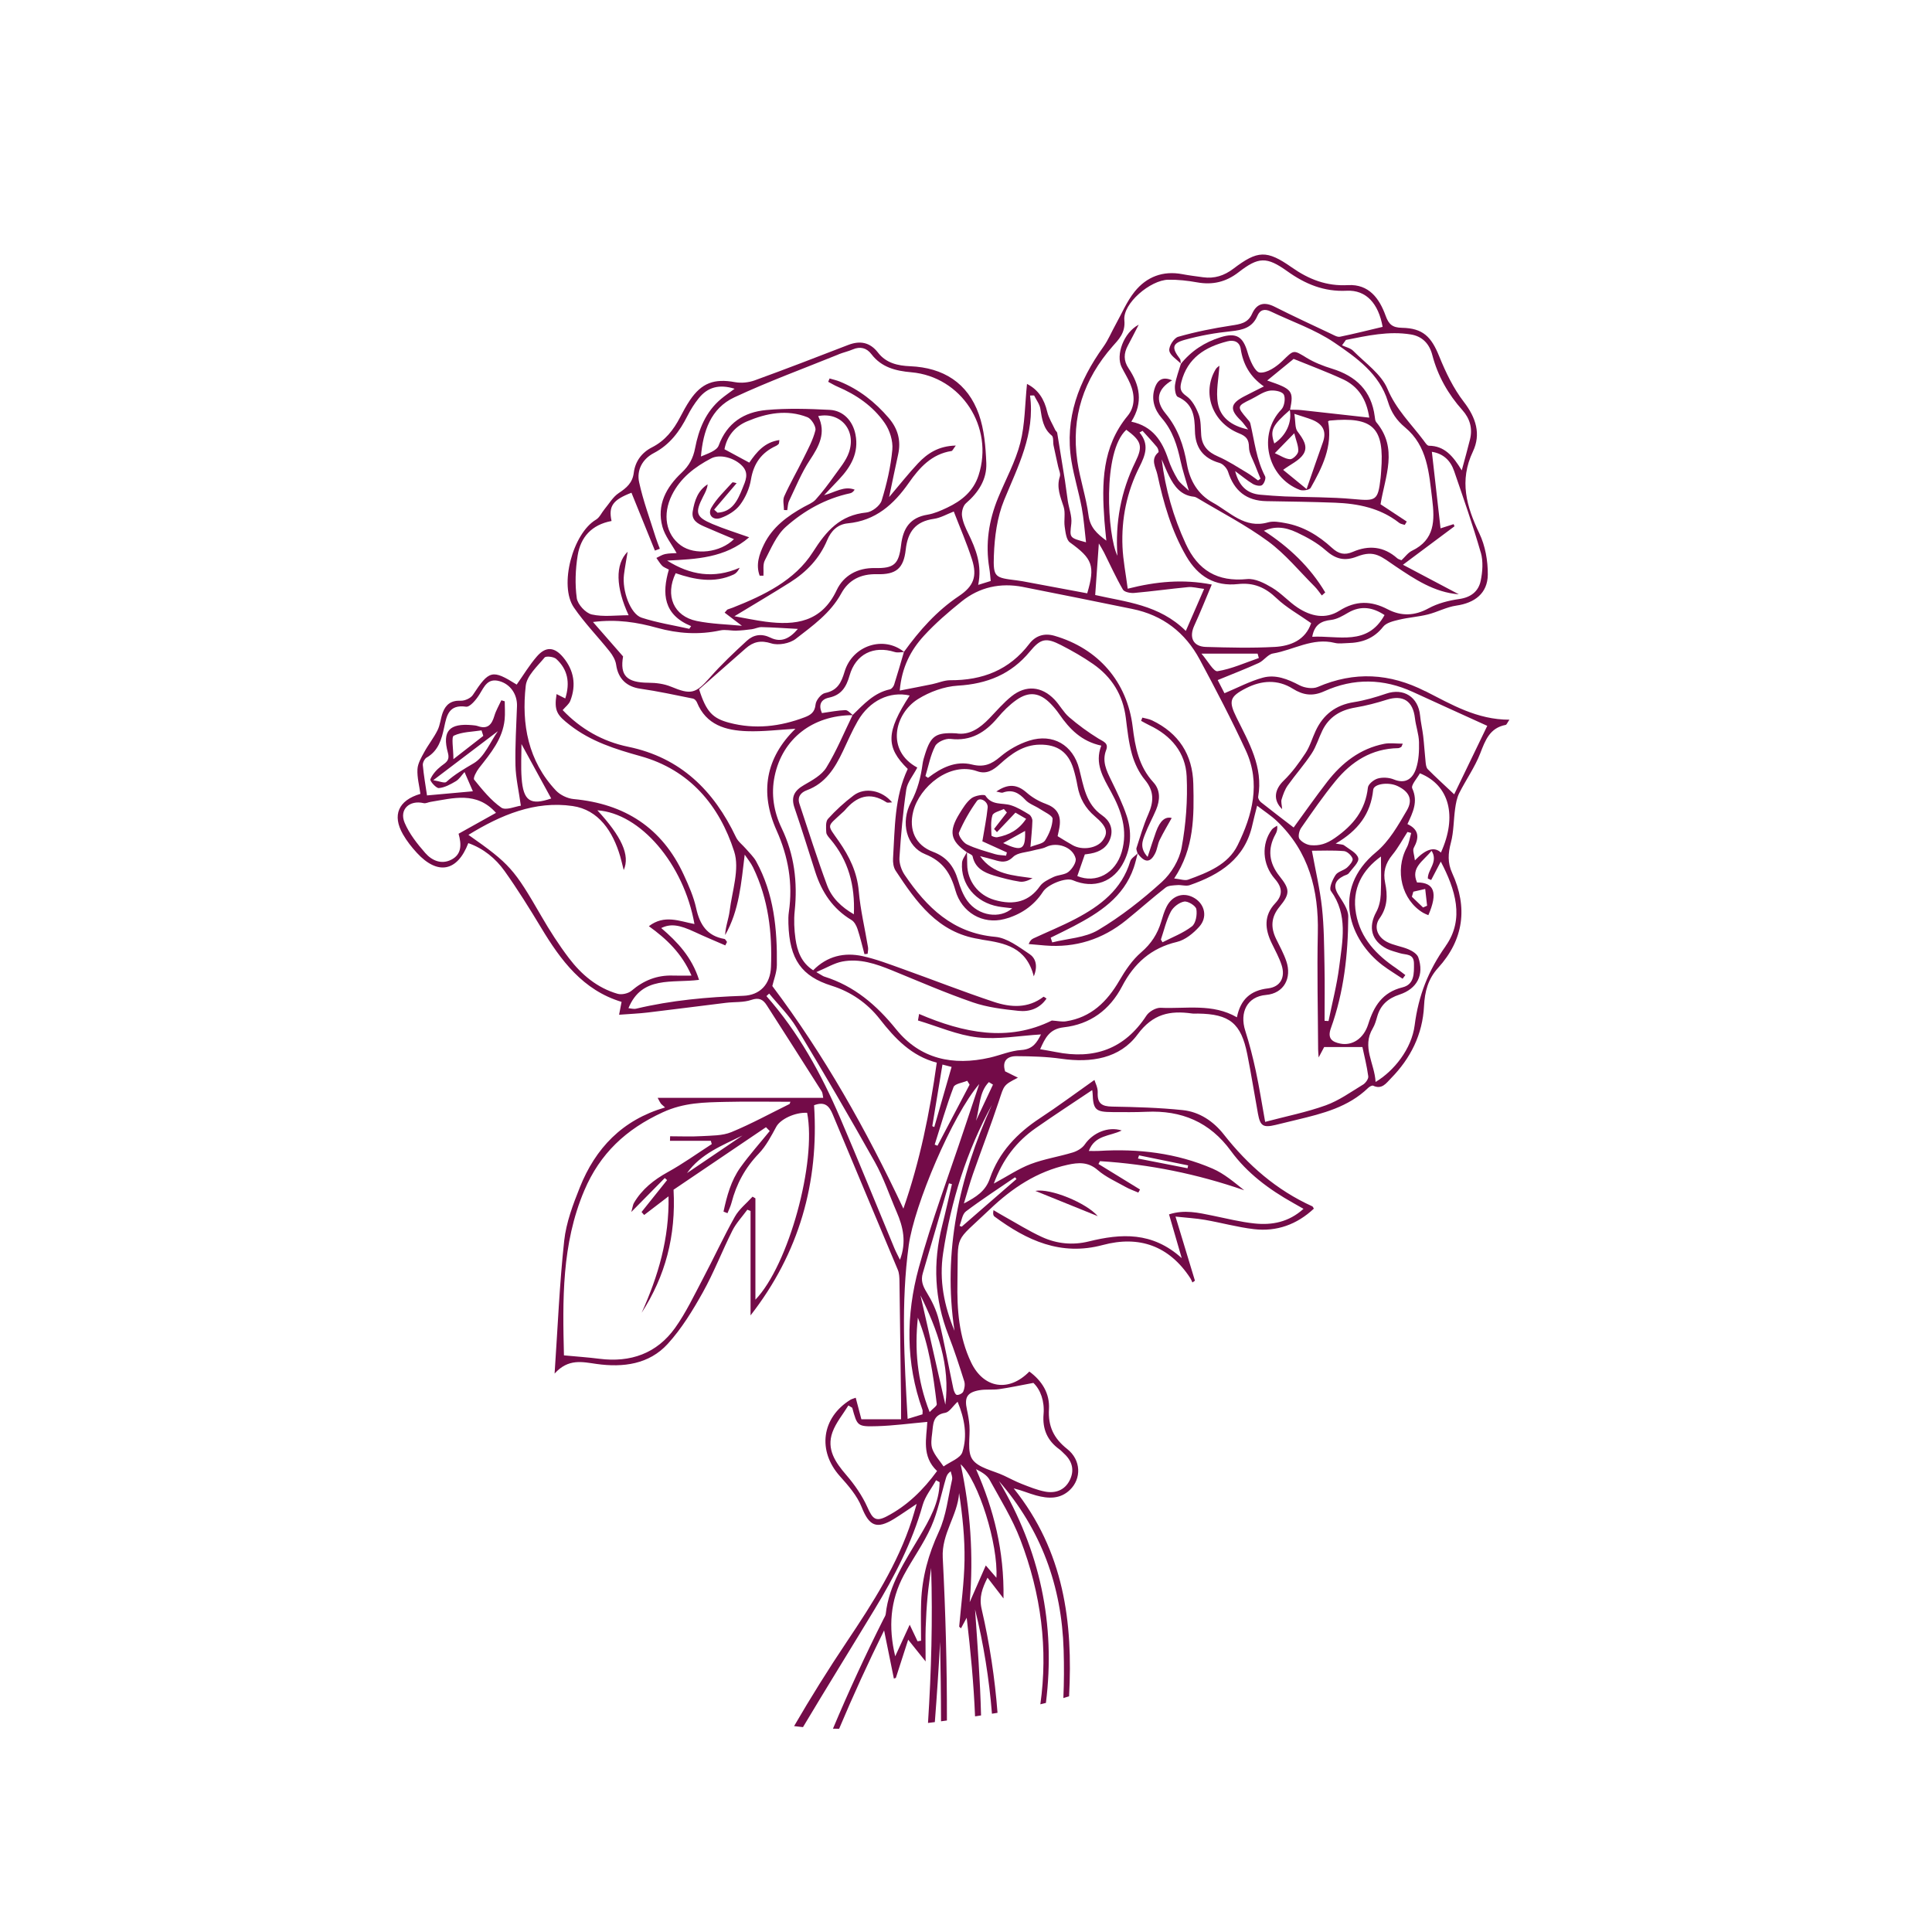 <svg xmlns="http://www.w3.org/2000/svg" id="Capa_1" data-name="Capa 1" viewBox="0 0 1080 1080"><defs><style>      .cls-1 {        fill: #730b48;        stroke-width: 0px;      }    </style></defs><g id="_54QgNh" data-name="54QgNh"><g><path class="cls-1" d="M796.73,386.4c-19.81-10.07-39.59-11.24-60.13-2.38-2.8,1.21-7.33.54-10.17-.95-6.57-3.45-13.36-6.2-20.5-4.25-7.25,1.98-14.04,5.62-21.44,8.7-.86-1.66-2.39-4.63-3.79-7.36,8.22-3.38,15.69-6.24,22.94-9.55,2.87-1.31,5.08-4.82,7.93-5.3,11.53-1.95,22.19-9.04,34.61-5.92,2.25.56,4.75.15,7.13.1,7.94-.16,14.67-2.47,19.89-9.14,1.76-2.24,5.66-3.16,8.78-3.91,5.32-1.28,10.87-1.63,16.17-2.95,5.39-1.34,10.48-4.17,15.91-4.95,10.35-1.48,17.53-6.9,17.63-17.31.07-7.71-1.41-16.13-4.71-23.03-7.2-15.08-11.38-29.44-3.61-45.8,4.6-9.7,1.75-18.9-5.08-27.75-5.82-7.54-10.14-16.52-13.74-25.42-4.44-11-9.07-15.77-20.89-15.99-5.31-.1-7.36-1.96-9.09-6.76-3.49-9.67-9.35-17.75-21.04-17.1-11.94.67-21.85-3.19-31.45-9.93-14.01-9.83-19.1-9.5-32.59.74-5.16,3.91-10.62,5.68-16.97,4.79-3.86-.54-7.74-.99-11.56-1.72-10.87-2.07-20.01,1.46-26.68,9.75-4.4,5.47-7.19,12.23-10.65,18.44-2.3,4.12-4.09,8.58-6.82,12.38-13.75,19.18-21.8,39.95-17.86,63.94,1.44,8.75,4.09,17.3,5.74,26.02,1.17,6.2,1.58,12.55,2.4,19.35-9.6-2.58-9.11-2.52-8.22-10.51.45-4.06-1.29-8.35-1.95-12.55-.59-3.77-1-7.56-1.59-11.32-1.41-8.94-2.86-17.88-4.35-26.81-.1-.57-.82-1.02-1.09-1.59-1.56-3.38-3.65-6.64-4.49-10.2-1.66-7.03-4.97-12.33-11.3-15.55-1.19,11.55-1.09,22.6-3.74,32.93-2.72,10.57-8.17,20.44-12.37,30.64-5.24,12.7-7.25,25.8-4.96,39.46.38,2.29.52,4.62.79,7.13-2.16.67-3.98,1.24-7.01,2.18,2.29-11.09-1.28-20.05-5.61-28.89-1.51-3.09-3.02-6.4-3.44-9.74-.29-2.26.6-5.6,2.22-7,6.97-6.01,11.73-13.33,11.37-22.44-.37-9.17-1.14-18.76-4.17-27.3-6.23-17.51-19.81-26.08-38.4-26.86-6.84-.29-13.42-1.71-17.95-7.59-4.49-5.82-10.02-6.88-16.73-4.29-17.37,6.72-34.74,13.43-52.24,19.79-3.37,1.22-7.48,1.63-10.99.99-11.51-2.13-18.63.37-25.18,10.07-2.05,3.04-3.81,6.31-5.51,9.57-3.68,7.07-8.37,13.07-15.69,16.79-5.78,2.93-9.41,7.87-10.21,14.24-.71,5.63-4.03,8.43-8.41,11.34-3.21,2.13-5.35,5.88-7.91,8.96-1.63,1.96-2.76,4.69-4.81,5.9-12.92,7.64-20.82,36.73-12.34,49.11,5.95,8.69,13.44,16.32,20.02,24.6,1.68,2.11,3.23,4.8,3.6,7.4,1.1,7.81,5.84,12.3,13.52,13.39,9.89,1.41,19.67,3.57,29.48,5.53.84.17,1.79,1.21,2.15,2.08,5.15,12.68,16.13,15.72,28.02,16.13,9.02.31,18.1-.85,27.05-1.35-16.68,16.29-20.03,35.62-10.54,56.83,6.58,14.71,9.18,29.69,6.86,45.59-.31,2.13-.31,4.33-.25,6.49.57,20.19,7.51,29.51,24.15,34.73,10.74,3.37,19.94,9.69,26.91,18.61,8.53,10.93,17.79,20.74,31.88,24.38-3.92,28-9.42,55.07-18.66,81.62-20.77-44.2-44.27-85.84-73.27-124.44.77-3.39,2.49-7.57,2.54-11.76.24-20.08-1.64-39.85-11.56-57.9-1.42-2.58-3.72-4.69-5.66-6.98-1.87-2.2-4.43-4.04-5.62-6.54-12.41-26.1-30.97-44.53-60.32-50.58-14.29-2.94-26.6-10.02-36.58-20.49,1.59-1.87,3.53-3.29,4.26-5.17,3.43-8.82,2.06-17.09-3.99-24.35-4.9-5.88-9.73-6.19-14.71-.44-4.19,4.84-7.53,10.43-11.26,15.7-13.7-8.58-15.4-8.07-24.49,5.78-1.21,1.85-4.55,3.35-6.81,3.24-5.25-.25-8.3,2.05-9.99,6.51-1.22,3.22-1.43,6.88-2.93,9.93-2.11,4.3-5.19,8.11-7.49,12.34-1.64,3.01-3.59,6.3-3.76,9.55-.24,4.58,1.04,9.24,1.65,13.74-12.39,3.62-15.87,11.92-9.77,22.59,2.13,3.73,4.86,7.2,7.78,10.37,11.61,12.61,22.63,10.57,28.77-5.43,8.49,3,15.23,8.54,20.28,15.62,7.27,10.21,13.93,20.89,20.4,31.64,11.02,18.3,23.4,34.99,44.99,41.49-.43,2.22-.77,4.02-1.39,7.19,5.92-.45,11.01-.65,16.05-1.25,14.59-1.73,29.16-3.65,43.74-5.42,4.72-.57,9.76-.11,14.13-1.62,4.34-1.5,6.59-.2,8.63,2.99,10.27,16.01,20.51,32.04,30.69,48.11.6.94.56,2.29.87,3.65h-92.54c.99,1.81,1.29,2.54,1.76,3.15.44.57,1.06,1.01,2.37,2.21-23.99,7.02-38.91,22.86-47.63,44.66-3.84,9.6-7.64,19.67-8.75,29.82-2.61,23.94-3.59,48.05-5.37,74.29,7.71-8.59,15.57-6.48,23.54-5.37,14.79,2.06,29.27.21,39.71-11.24,7.75-8.5,13.95-18.66,19.6-28.77,6.21-11.12,10.79-23.15,16.53-34.55,2.13-4.22,5.53-7.8,8.36-11.68l1.8.71v58.37c27.22-34.92,38.31-74.38,35.51-117.48,6.11-2.28,8.49.48,10.42,5.13,12.05,29,24.31,57.92,36.4,86.9.79,1.89.87,4.17.91,6.27.34,22.31.62,44.63.89,66.94.04,3.37,0,6.75,0,10.31h-22.18c-1.15-4.37-2.11-8.05-3.16-12.04-1.44.55-2.28.72-2.97,1.15-16.16,10-18.51,28.58-5.88,42.7,4.68,5.23,9.61,10.87,12.15,17.24,4.2,10.55,8.26,12.72,18.2,6.6,3.88-2.39,7.6-5.03,12.58-8.34-1.17,3.94-1.85,6.42-2.63,8.86-8.01,24.86-21.95,46.58-36.32,68.02-10.4,15.52-20.26,31.3-29.58,47.34,1.65.22,3.31.41,4.97.57,13.17-22.07,26.75-43.91,40.05-65.89,11.15-18.43,20.97-37.36,26.85-58.24,1.39-4.94,4.95-9.27,7.51-13.88.66.36,1.31.73,1.97,1.09-.12,11.47-5.72,21.04-11.29,30.53-8,13.63-17.04,26.75-18.82,43.1-.11,1.01-.8,1.97-1.27,2.92-10.14,20.16-19.55,40.57-28.24,61.24,1.15.02,2.3.04,3.45.04,7.79-18.49,16.16-36.81,25.14-54.97,1.96,9.64,3.71,18.27,5.46,26.91.37-.12.74-.25,1.11-.37,2.22-6.89,4.44-13.78,6.89-21.36,3.41,4.25,5.97,7.45,9.74,12.16,0-7.8-.14-13.41.04-19.01.19-5.85.54-11.69,1.08-17.52.48-5.26,1.3-10.49,1.97-15.73.9,28.99.1,57.83-1.75,86.64,1.27-.16,2.54-.31,3.82-.47,1.16-14.94,2.15-29.89,2.94-44.87.27,14.81.5,29.62.52,44.42,1.1-.15,2.19-.3,3.29-.45.06-30.34-.75-60.68-2.33-91.01-.7-13.52,8.26-23.45,9.15-36.11,1.9,12.64,3.22,25.15,3.02,37.65-.19,12.35-1.92,24.68-2.98,37.02.33.31.67.63,1,.94,1.07-1.98,2.14-3.95,3.2-5.93,2.18,18.51,3.92,36.88,4.67,55.13,1.12-.17,2.23-.35,3.35-.52-.47-19.71-2-39.47-3.34-59.23,4.8,19.34,7.86,38.77,9.44,58.27.72-.11,1.43-.23,2.15-.34.32-.05.64-.11.96-.16-1.48-19.38-4.41-38.7-8.86-57.94-1.54-6.67.26-11.54,3.27-17.6,2.88,3.75,5.34,6.94,8.93,11.6.45-26.66-5.45-49.73-15.35-72.26,3.15,1.61,6.14,3.34,7.56,5.92,6.05,10.98,12.75,21.79,17.2,33.42,11.74,30.66,15.52,61.4,11.19,92.1,1.04-.25,2.07-.51,3.11-.77,5.53-43.95-3.33-85.3-26.26-124.03,23.55,27.15,35.11,58.57,36.17,94.53.27,8.99.24,17.92-.15,26.78,1.07-.33,2.13-.66,3.19-1,2.2-41.19-2.75-81.03-30.97-116.22,4.56,1.1,8.46,2.84,12.53,3.95,6.7,1.83,13.42,2.21,18.92-3.11,6.53-6.3,6.27-16.7-1.53-22.85-7.54-5.95-10.76-12.71-10.19-22.33.51-8.72-3.88-15.76-10.97-20.97-11.45,11.7-25.58,9.47-32.55-5.1-6.82-14.28-7.95-29.61-7.64-45.09.56-27.88-2.42-20.89,18.13-40.51,12.38-11.82,26.35-21.13,43.46-24.87,6.06-1.32,11.44-1.72,16.8,2.94,4.51,3.91,10.24,6.44,15.53,9.41,2.27,1.28,4.78,2.14,7.19,3.19l.95-1.72c-7.74-4.76-15.49-9.52-23.23-14.27.28-.53.56-1.05.84-1.58,27.55,1.7,54.37,7.16,80.63,16.27-5.67-4.52-11.23-9.31-17.65-12.09-20.26-8.76-41.68-11.25-63.61-9.9-1.74.11-3.49.01-5.6.01,3.34-8.99,11.79-8.13,18.38-11.44-7.67-2.45-16.23,1.39-20.63,7.8-1.43,2.08-4.21,3.72-6.71,4.48-7.79,2.38-15.98,3.62-23.56,6.5-6.72,2.55-12.83,6.71-20.6,10.9,5.06-13.78,12.81-23.58,23.48-31.04,10.37-7.25,20.98-14.15,31.51-21.22.02.11.2.89.23,1.67.36,9.39,1.57,10.59,11.23,10.63,6.29.02,12.58.12,18.86-.17,19.59-.9,35.39,5.65,47.25,21.91,9.06,12.41,21.3,21.49,34.68,28.99,1.81,1.02,3.61,2.05,5.89,3.35-8.32,7.51-17.62,9.18-27.31,8.19-7.93-.82-15.75-2.82-23.6-4.41-7.81-1.58-15.59-3.48-24.27-.68,2.23,7.68,4.37,15.05,7.1,24.46-16.46-14.92-33.97-13.77-52.01-9.32-8.93,2.2-17.83,1.31-26.08-2.47-7.45-3.41-14.44-7.82-21.62-11.81-1.86-1.03-3.68-2.15-5.51-3.23-.43,2.1-.09,3.11.62,3.63,18.03,13.32,37.02,22.15,60.45,15.87,20.4-5.47,37.18.46,48.98,18.57.48.73.77,1.58,1.15,2.37.47-.33.94-.66,1.41-.99-3.47-11.44-6.94-22.88-10.87-35.84,6.3.68,11.41.95,16.41,1.82,9.17,1.59,18.21,4.12,27.42,5.2,12.8,1.51,24.05-2.61,33.52-11.46-.41-.63-.56-1.16-.88-1.3-20.01-9.06-35.97-23-49.46-40.17-5.78-7.35-13.61-12.64-22.96-13.61-13.09-1.37-26.3-1.73-39.47-1.97-5.79-.1-8.35-1.78-8.06-7.88.13-2.72-1.42-5.53-1.84-7.01-10.67,7.52-20.28,14.7-30.3,21.27-12.9,8.46-23.1,19.14-28.16,33.83-2.43,7.05-7.5,10.26-14.51,13.95,1.93-6.32,3.33-11.52,5.1-16.58,4.8-13.69,10.02-27.23,14.58-41,2.8-8.47,2.4-8.6,10.52-12.74-2.92-1.44-5.11-2.52-7.15-3.53-1.85-5.88,1.26-8.53,6.36-8.5,8.38.05,16.84.28,25.12,1.46,16.56,2.37,32.62-.13,42.52-13.54,8.61-11.67,18.15-13.5,30.5-11.77,1.06.15,2.17.03,3.25.04,17.76.26,24.14,5.38,27.62,22.76,2.21,11.05,3.95,22.19,5.98,33.28,1.26,6.85,2.9,7.85,9.81,6.22,4-.94,7.99-1.95,11.99-2.91,14.38-3.46,28.69-7.04,39.81-17.81.7-.68,2.16-1.51,2.77-1.22,4.9,2.31,7.33-1.44,9.92-4.08,11.02-11.22,17.73-24.57,18.52-40.44.4-8.04,2.2-15.09,7.87-21.34,14.33-15.78,16.69-33.73,7.86-53.02-2.62-5.72-2.31-10.99-.72-16.95,1.63-6.12,1.49-12.7,2.38-19.04.42-2.95.97-6.04,2.28-8.66,3.76-7.49,8.74-14.47,11.74-22.22,2.87-7.42,5.35-14.24,14.24-15.94.53-.1.88-1.17,2.09-2.9-18.17,0-32.43-8.55-46.99-15.95ZM422.28,726.56v-56.69c-.53-.31-1.07-.62-1.6-.93-3.35,3.71-7.51,6.96-9.9,11.22-6.33,11.3-11.75,23.1-17.81,34.56-4.94,9.35-9.49,19.05-15.61,27.61-10.22,14.28-24.87,19.43-42.24,17.24-6.48-.82-13.01-1.26-19.87-1.91-.73-30.55-1.4-62.12,11.39-92.19,8.76-20.59,23.21-34.19,43.81-43.67,11.94-5.5,23.25-5.56,35.19-5.84,12.06-.29,24.13-.06,36.2-.06-.14.41-.29.81-.43,1.22-10.83,5.33-21.45,11.16-32.58,15.75-4.99,2.06-10.98,1.91-16.55,2.24-5.87.35-11.78.08-17.68.08-.03.85-.06,1.69-.08,2.54h22.85c.17.61.33,1.23.5,1.84-8.17,5.27-16.09,10.98-24.58,15.66-7.8,4.31-14.41,9.54-18.93,17.24-.56.96-.65,2.18-1.45,5.03,7.06-7.16,12.88-13.06,18.7-18.97.43.38.87.77,1.3,1.15-4.76,5.95-9.52,11.9-14.28,17.85l1.46,1.66c4.19-3.21,8.38-6.42,13.62-10.42.49,23.7-5.84,44.7-15.02,65.08,13.22-20.49,19.23-42.88,17.83-68.78,16.63-11.25,34.15-23.1,51.67-34.95.7.71,1.4,1.42,2.1,2.13-5.49,6.77-11.33,13.29-16.39,20.36-5.28,7.38-7.58,16.03-9.45,24.69.74.3,1.48.59,2.22.89.77-1.95,1.74-3.84,2.26-5.85,2.71-10.5,7.64-19.57,15.26-27.49,4.08-4.24,6.92-9.79,9.79-15.04,2.21-4.05,10.21-8.07,17.21-7.75,5.39,27.51-10.3,85.15-28.93,104.5ZM415.07,634.75c-10.34,7.01-20.69,14.01-31.03,21.02,7.74-10.87,19.81-15.48,31.03-21.02ZM636.75,645.86c9.14,1.87,18.28,3.74,27.41,5.61l-.31,1.59c-9.24-1.81-18.47-3.62-27.71-5.43.2-.59.4-1.18.6-1.78ZM680.59,375.21c-2.18.35-5.41-5.75-8.97-9.82h31.39c.23.82.46,1.63.69,2.45-7.67,2.64-15.22,6.09-23.11,7.37ZM712.43,361.64c-12.73.7-25.54.36-38.3,0-7.2-.2-9.56-5.33-6.51-11.94,3.34-7.23,6.26-14.65,9.76-22.94-16.1-3.12-30.93-1.73-46.98,2.33-1.06-8.22-2.59-15.81-2.92-23.44-.67-15.61,2.41-30.66,9.46-44.62,3.3-6.54,5.67-12.6.05-19.26.56-.32,1.12-.63,1.69-.95,2.7,3.01,5.47,5.97,8.06,9.08.62.74,1.16,2.63.82,2.92-4.7,3.98-1.44,8.42-.58,12.42,3.42,15.89,7.85,31.42,16.14,45.68,6.58,11.33,15.96,16.99,28.91,15.58,8.73-.95,15.21,1.83,21.5,7.85,5.51,5.27,12.43,9.06,19.41,13.99-3.18,9.4-11.38,12.81-20.51,13.31ZM624.64,310.66c-5.64-11.43-8.46-58.24,4.98-70.41,8.53,6.29,9.36,9.17,5.05,17.96-8.06,16.45-11.31,33.82-10.03,52.45ZM627.7,329.57c.82,1.42,4.23,2.07,6.33,1.89,10.07-.89,20.09-2.3,30.16-3.26,2.46-.24,5.02.52,8.92.99-3.49,8.01-6.6,15.16-10.23,23.51-14.92-14.78-33.73-16.19-50.66-20.09.7-9.85,1.34-18.93,2.04-28.82,1.04,1.8,2.06,3.39,2.91,5.07,3.47,6.92,6.65,14.02,10.53,20.7ZM733.55,355.96c1.25-6.83,5.01-8.8,10.56-9.42,3.27-.37,6.51-2.29,9.47-4.02,7.31-4.26,13.98-2.93,20.39,1.3-9.61,17.46-25.7,11.35-40.41,12.14ZM827.78,308.85c1.41,4.92,1,10.78-.08,15.89-1.24,5.84-5.44,9.2-11.99,10.12-5.88.83-12,2.39-17.16,5.21-7.84,4.28-15.3,4.46-22.82.53-9.3-4.86-17.93-4.94-27,.8-7.85,4.97-16.01,3.07-23.28-1.7-5.04-3.31-9.15-8.09-14.31-11.16-4.21-2.52-9.53-5.28-14.05-4.83-16.56,1.65-27.4-4.86-34.26-19.73-6.94-15.04-11.42-30.7-13.43-47.21,1.37,3.13,2.62,6.33,4.15,9.38,2.92,5.79,6.6,10.77,13.79,11.51.62.06,1.27.33,1.81.65,13.33,8.01,27.3,15.17,39.77,24.34,9.62,7.08,17.41,16.66,25.95,25.19,1.51,1.51,2.7,3.34,4.04,5.03.64-.56,1.27-1.12,1.91-1.69-8.48-14.23-20.22-25.37-34.3-34.48,5.67-2.42,11.18-2.49,18.55,1,5.62,2.66,11.31,5.77,15.92,9.86,5.52,4.9,10.51,6.33,17.6,3.55,9.94-3.9,13.59.14,21.62,5.52,10.47,7.02,21.58,14.56,35.3,15.59-9.76-5.16-19.53-10.33-31.25-16.52,10.57-7.89,19.7-14.7,28.82-21.51-.17-.4-.34-.8-.51-1.19-2.39.77-4.77,1.53-7.3,2.34-1.61-14.19-3.2-28.23-4.85-42.78,6.51,1.02,10.46,4.96,12.45,10.78,5.17,15.1,10.48,30.19,14.88,45.52ZM788.67,186.96c6.48,1.05,10.37,5.29,11.96,11.38,3.07,11.77,8.84,21.95,16.9,30.98,4.13,4.63,5.72,10.11,4.23,16.24-1.3,5.32-2.81,10.6-4.63,17.39-4.9-8.08-9.67-13.7-18.36-13.78-1.04-.01-2.17-1.9-3.06-3.08-7-9.3-15.31-17.27-20.09-28.68-3.49-8.33-12.41-14.44-19.17-21.29-1.54-1.56-4.14-2.08-6.25-3.08.73-1.01,1.46-2.01,2.18-3.02,11.96-2.36,23.89-5.08,36.29-3.06ZM602.21,257.55c-3.51-24.35,3.51-45.48,19.83-64.05,3.08-3.51,7.19-7.31,6.48-14.51-.93-9.4,14.6-22.45,24.54-22.62,5.37-.09,10.83.51,16.13,1.47,8.66,1.56,16.13-.18,23.14-5.62,11.19-8.68,15.72-8.86,27.28-.59,10.03,7.17,20.5,11.53,33.19,10.9,10.87-.54,17.76,7.09,20.1,20.19-7.95,1.88-15.86,3.89-23.85,5.52-1.44.29-3.28-.83-4.81-1.55-10.57-5-21.2-9.9-31.64-15.18-5.83-2.95-10.04-2-12.71,3.96-2.33,5.2-6.67,5.76-11.65,6.52-9.98,1.52-19.94,3.51-29.63,6.28-2.35.67-5.31,5.34-4.96,7.73.38,2.65,4.04,4.82,6.36,7.19-.07-.93.04-1.99-.44-2.61-4.64-6.06-4.43-8.61,2.61-10.58,8.47-2.37,17.26-3.93,26.02-4.83,6.53-.67,11.89-2.03,14.68-8.58,1.51-3.53,4.13-4.07,7.45-2.48,11.92,5.7,24.75,10.06,35.56,17.4,12.33,8.37,25.27,17.52,29.94,32.91,1.87,6.18,4.88,10.56,9.59,14.48,12.6,10.48,13.36,25.42,15.18,40.12,1.47,11.9,1.56,22.66-11.28,28.85-2.23,1.07-3.84,3.42-5.89,5.31-.87-.39-1.76-.56-2.35-1.08-7.5-6.67-15.95-7.47-24.83-3.61-4.65,2.02-8.01,1.13-11.66-2.22-7.44-6.82-15.93-12.03-26.06-13.85-3.16-.57-6.7-1.26-9.65-.42-13.11,3.75-21.37-5.8-30.99-11.08-8.12-4.46-12.75-12.12-14.38-21.42-1.81-10.33-4.96-19.89-11.94-28.33-6.22-7.52-4.37-13.87,3.65-18.57-4.72-2.04-7.89-.8-9.63,4.13-2.26,6.38-.23,12.34,3.82,16.98,6.14,7.05,8.65,15.3,10.54,24.06,1.08,5.01,2.75,9.9,4.64,16.57-2.78-2.76-5.02-4.29-6.29-6.4-2.1-3.51-3.93-7.27-5.22-11.15-3.4-10.19-8.63-18.51-20.67-21.07,6.83-10.83,4.68-20.56-1.52-29.8-2.92-4.35-2.74-8.43-.38-12.8,1.87-3.45,3.62-6.96,6.04-11.62-8.5,4.46-12.93,17-9.54,23.76,1.55,3.1,3.42,6.05,4.77,9.23,2.62,6.17,2.86,12.78-1.41,17.95-14.41,17.45-14.53,37.81-12.99,58.64.26,3.44.65,6.88,1.06,11.14-5.3-3.94-9.07-7.39-9.95-14.15-1.34-10.27-4.82-20.26-6.3-30.52ZM555.59,310.46c.37-10.4,1.82-21.37,5.72-30.9,7.71-18.84,17.36-36.88,14.49-58.47.76,0,1.52-.01,2.28-.02,1.21,2.47,3.06,4.83,3.48,7.42.92,5.59,1.5,11,6.38,14.99,1.1.9.62,3.67,1,5.54.81,3.94,1.73,7.86,2.57,11.8.4,1.86,1.47,3.97.95,5.55-2,6.11.32,11.34,2.12,16.95,1.1,3.42.05,7.47.59,11.15.45,3.06.87,7.28,2.92,8.75,12.6,9.09,14.22,12.99,9.67,28.45-12.02-2.25-24.08-4.51-36.15-6.75-1.06-.2-2.14-.35-3.21-.48-12.25-1.53-13.26-1.57-12.82-13.98ZM571.85,328.11c20.4,3.99,40.76,8.16,61.13,12.3,17,3.45,29.56,13.16,37.66,28.24,9.01,16.79,17.86,33.7,25.83,50.99,8.38,18.18,3.6,36.16-4.64,52.87-5.33,10.81-16.74,15.26-27.62,19.21-1.89.69-4.39-.31-7.84-.65,11.26-16.88,11.13-34.89,10.7-52.87-.39-16.43-8.19-28.37-23.07-35.51-1.67-.8-3.61-1.04-5.42-1.54-.23.6-.47,1.2-.7,1.8,1.55.83,3.08,1.74,4.67,2.49,12.12,5.73,20.18,15.29,20.8,28.49.62,13.26-.4,26.85-2.82,39.91-1.28,6.92-5.78,14.42-11.06,19.19-11,9.96-22.87,19.31-35.6,26.87-7.33,4.36-17.03,4.73-25.66,6.9-.29-.88-.58-1.76-.87-2.64,4.28-2.13,8.61-4.17,12.84-6.4,14.4-7.58,27.86-16.17,33.57-32.66.91-2.61,1.49-5.34,2.22-8.01,3.98,5.34,7.1,5.34,9.84-.21,1.13-2.3,1.33-5.06,2.46-7.36,2.08-4.25,4.53-8.32,6.72-12.26-3.47-.91-6.46,1.29-8.79,7.76-1.53,4.26-2.88,8.58-4.67,13.99-4.7-5.13-2.8-9.1-1.43-12.73,1.76-4.65,4.23-9.02,6.15-13.6,2.24-5.33,2.54-10.96-1.49-15.35-8.16-8.88-10.22-19.75-11.59-31.05-3.05-25.11-19.24-43.81-43.78-50.89-5.74-1.66-10.62.07-13.96,4.46-11.2,14.73-26.24,20.49-44.23,20.4-3.36-.02-6.71,1.5-10.09,2.2-5.7,1.17-11.41,2.26-18.15,3.58,1.15-13.15,6.2-22.64,13.53-30.64,6.39-6.98,13.67-13.25,21.07-19.19,10.01-8.04,21.72-10.56,34.31-8.1ZM476.66,399.65h0c-1.37-1-2.76-2.73-4.09-2.69-4.26.14-8.5,1.01-13.1,1.65-1.99-4.41-.73-7.64,3.97-8.63,6.96-1.47,9.68-6.05,11.48-12.37,3.42-11.98,13.39-16.86,25.22-13.14,1.56.49,3.42.07,5.15.03-1.8,6.09-3.54,12.2-5.47,18.25-.33,1.03-1.38,2.38-2.31,2.58-8.95,1.92-14.7,8.38-20.84,14.32ZM468.73,198.08c2.6-1.05,5.4-1.64,7.97-2.75,4.24-1.83,7.78-.81,10.41,2.63,5.67,7.44,13.64,9.38,22.31,10.14,28,2.48,46.33,30.64,37.61,57.6-2.89,8.95-9.51,14.28-17.58,18.09-3.5,1.65-7.2,3.3-10.97,3.92-9.84,1.61-13.67,7.68-14.77,16.97-1.27,10.8-3.96,13.09-14.63,12.87-9.79-.2-17.55,4.25-21.36,12.33-8.44,17.91-23,19.85-39.78,17.64-5.68-.75-11.29-1.95-17.39-3.03,11.08-6.73,21.23-12.7,31.18-18.99,9.17-5.79,16.42-13.38,20.68-23.57,2.15-5.13,5.8-8.83,11.5-9.38,15.51-1.48,25.69-10.53,34.18-22.7,5.87-8.4,12.72-16.04,23.81-17.73.55-.08.95-1.16,2.4-3.05-9.62.23-15.86,4.34-21.14,9.96-5.27,5.61-10.05,11.69-16.14,18.85,1.91-9.05,3.39-16.41,5.03-23.75,1.73-7.77-.09-14.46-5.28-20.52-7.61-8.87-16.51-15.91-27.37-20.33-1.82-.74-3.77-1.15-5.66-1.71-.26.62-.52,1.24-.77,1.86,1.71.9,3.37,1.93,5.14,2.69,10.58,4.51,19.93,10.93,26.45,20.35,2.82,4.06,4.7,10,4.26,14.84-.88,9.63-3.13,19.25-5.98,28.51-.9,2.91-5.38,6.35-8.52,6.67-14.72,1.49-22.27,10.1-29.96,22.19-10.04,15.78-27.33,24.11-44.67,30.97-.99.39-2.02.69-3.02,1.06-.18.07-.29.3-1.6,1.76,3.35,2.54,6.62,5.02,9.68,7.35-8.27-.83-16.98-.97-25.36-2.71-12.8-2.66-17.75-14.14-11.69-26.68,10.6,3.63,21.56,5.78,32.47.7,1.33-.62,2.37-1.85,3.32-3.76-14.46,6.32-27.74,4.07-40.56-4,16.21-.82,32.4-1.4,45.86-13.03-7.06-2.52-13.95-4.63-20.55-7.43-9.21-3.91-9.84-6.23-5.23-15.25,1.11-2.17,2.32-4.28,2.57-6.92-5.49,3.48-7.32,9.08-8.34,15.08-.85,4.98,2.73,6.87,6.4,8.49,5.53,2.43,11.12,4.73,16.65,7.07-7.64,7.55-21.79,9.23-29.72,3.48-8.37-6.07-10.36-17.27-4.98-28.12,4.74-9.56,12.79-15.71,21.91-20.48,5.02-2.63,13.03-.31,17.35,4.13,4.06,4.18,1.88,8.45.18,12.66-2.68,6.66-5.64,13.09-13.92,13.55-.63-.57-1.26-1.14-1.9-1.72,4.12-4.84,8.23-9.69,12.57-14.79-.75-.13-2.13-.71-2.44-.36-4.07,4.58-8.72,8.87-11.71,14.1-2.23,3.91.9,7.24,5.18,5.75,4.04-1.4,8.33-4.01,10.85-7.34,3.03-4.01,5.3-9.18,6.12-14.14,1.48-9,5.88-15.12,14.01-18.84.57-.26,1.12-.67,1.53-1.14.23-.26.15-.79.35-2.13-8.27,1.17-12.74,6.7-16.82,12.62-4.5-2.43-8.82-4.76-13.87-7.49,1.37-7.29,5.8-12.69,12.63-15.58,10.89-4.6,22.34-6.81,33.79-2.3,2.21.87,4.92,5.28,4.41,7.32-1.35,5.45-4.18,10.58-6.7,15.7-3.49,7.1-7.48,13.98-10.72,21.19-.96,2.14-.15,5.08-.15,7.66.61.02,1.22.04,1.83.06.33-1.73.3-3.63,1.04-5.17,3.69-7.69,6.92-15.73,11.59-22.79,5.17-7.82,9.25-15.23,4.68-24.62,12.5-2.51,21.45,7.89,17.18,20.31-1.63,4.73-5.19,8.86-8.17,13.05-3.27,4.6-6.67,9.13-10.43,13.32-1.66,1.84-4.31,2.82-6.57,4.08-9.23,5.13-17.59,11.25-22.35,21.03-2.69,5.54-4.63,11.35-2.39,17.41l2.12.03c.21-2.89-.45-6.23.78-8.58,3.43-6.58,6.47-14.08,11.8-18.8,10.2-9.05,22.21-15.78,35.91-18.71.94-.2,1.78-.87,2.5-2.02-5.94-2.25-10.99,1.52-17.09,3.1,3.15-3.33,5.75-6.07,8.34-8.82,6.65-7.06,11.22-14.9,9.2-25.13-1.49-7.57-6.76-13.37-14.42-13.75-11.81-.6-23.75-.99-35.49.1-12.32,1.14-21.87,7.12-26.55,19.81-1.1,2.98-6.11,4.52-9.92,6.16,1.18-14.09,5.47-26.91,18.69-33.08,19-8.86,38.76-16.1,58.21-23.98ZM322.42,334.35c-1.08-7.8-.76-16.04.5-23.85,1.64-10.19,7.78-17.18,18.94-19.26-1.83-8.37.82-11.84,11.13-15.8,4.37,10.79,8.74,21.56,13.11,32.34l2.76-1.02c-.79-2.12-1.67-4.21-2.34-6.36-3.19-10.25-6.98-20.38-9.25-30.84-1.47-6.76,1.82-12.95,8.23-16.3,8.93-4.67,14.42-12.13,18.81-20.82,1.74-3.45,3.86-6.8,6.28-9.81,4.96-6.19,11.4-8,20.06-5.32-2.93,2.19-5.31,3.81-7.51,5.64-8.62,7.19-12.55,16.98-14.58,27.59-1.06,5.53-3.29,9.74-7.52,13.71-8.57,8.05-14.08,18.01-10.75,30.2,1.4,5.12,5.09,9.61,7.94,14.74-1.86.13-4.2.07-6.43.54-1.7.36-3.26,1.41-4.88,2.16,1.06,1.48,1.98,3.1,3.23,4.38.87.88,2.21,1.29,3.75,2.14-3.96,13.41-3.02,25.26,12.43,31.59-.34.5-.68,1.01-1.02,1.51-8.92-2.01-18.04-3.4-26.69-6.24-6.24-2.05-10.94-15.12-9.82-24.04.49-3.94,1.25-7.84,2.05-12.82-7.13,7.05-6.61,20.06.55,35.51-6.99,0-14.07,1.04-20.58-.42-3.45-.78-7.92-5.63-8.41-9.14ZM375.13,383.87c-3.84-1.61-8.35-2.19-12.56-2.21-12.38-.05-16.08-4.1-14.27-14.72-5.73-6.56-10.84-12.39-16.82-19.24,13.49-1.69,24.73.18,35.8,3.25,11.7,3.25,23.39,4.02,35.35,1.45,2.84-.61,5.95.22,8.94.13,2.91-.08,5.82-.4,8.71-.79,1.84-.25,3.65-1.23,5.46-1.18,6.38.15,12.76.6,20.28,1-4.72,5.57-9.48,7.75-15.31,4.9-5.04-2.47-9.52-1.67-13.23,1.74-7.14,6.56-14.24,13.25-20.63,20.52-7.94,9.04-10.59,9.79-21.71,5.14ZM407.68,404.03c-9.25-2.44-12.88-6.03-16.87-18.69,7.87-6.91,16.95-14.93,26.07-22.9,4.18-3.65,8.3-4.68,14.23-2.8,4.01,1.27,10.38.08,13.74-2.53,9.44-7.33,19.39-14.34,25.42-25.38,4.14-7.57,10.91-10.98,19.98-10.75,10.66.28,14.87-3.16,16.06-13.73,1.14-10.11,5.52-15.77,15.77-17.22,3.74-.53,7.26-2.63,11.09-4.09,3.5,9.11,7.31,17.8,10.18,26.8,3.06,9.61.81,15.03-7.34,20.48-12.38,8.28-22.05,19.21-30.68,31.17,0,0,0,0,0,.01-11.33-9.19-28.77-3.66-33.2,11.06-1.84,6.13-3.94,10.52-10.9,11.94-2.21.45-5.09,4.02-5.32,6.38-.43,4.38-2.71,5.89-6.16,7.2-13.73,5.21-27.7,6.83-42.06,3.05ZM526.84,595.1c1.59.41,3.28.84,5.11,1.31-3.33,11.57-6.51,22.6-9.68,33.62l-1.12-.51c1.86-11.27,3.73-22.54,5.69-34.43ZM533.05,607.66c.71-1.86,5-2.37,7.64-3.5.44.73.88,1.45,1.32,2.18-5.98,11.38-11.97,22.75-17.95,34.13l-1.56-.62c3.42-10.77,6.55-21.64,10.55-32.2ZM507.98,696.21c3.08-22.54,24.43-72.9,39.43-90.25-2.79,8.34-5.59,16.68-8.36,25.03-8.59,25.87-18.29,51.45-25.45,77.71-7.17,26.3-7.38,53.15,2.05,79.39.2.57.03,1.27.03,2.52-2.32.71-4.7,1.44-8.31,2.55-1.85-32.84-3.77-64.87.61-96.96ZM514.56,724.14c9.46,19.24,16.75,38.98,13.9,61.07-4.63-20.36-9.27-40.72-13.9-61.07ZM523.66,784.88c.13,1.07-2.09,2.42-3.99,4.47-7.11-18.08-8.41-35.17-6.58-52.75,6.28,15.45,8.59,31.85,10.57,48.28ZM291.5,415.93c5.58,10.22,11.15,20.4,16.63,30.43-11.61,3.96-15.62,1.54-16.55-11.5-.46-6.37-.08-12.8-.08-18.94ZM238.59,423.44c6.53-3.84,8.29-10.21,9.71-16.89,1.4-6.55,2.56-12.87,12.21-11.5,2.19.31,5.73-3.99,7.51-6.87,2.71-4.37,4.55-9.22,11.11-7.43,6.18,1.69,10.09,7.4,9.87,13.99-.38,11.05-1.1,22.1-.85,33.14.16,6.97,1.8,13.92,3.01,22.5-3.03.4-8.42,2.83-10.92,1.09-5.87-4.09-10.59-9.99-15.18-15.64-.72-.88,1.27-4.64,2.73-6.5,6.44-8.21,13.23-16.2,14.31-27.16.33-3.35.05-6.76.05-10.14l-1.9-.57c-1.33,2.9-3,5.7-3.9,8.73-1.44,4.86-3.74,7.64-9.24,5.71-1.01-.35-2.12-.44-3.2-.54-12.71-1.14-16.84,3.25-13.54,15.42,1.22,4.5-1.18,5.46-3.79,7.5-2.48,1.94-4.82,4.54-6.01,7.36-.38.91,3.21,5.03,4.75,4.9,3.27-.27,6.56-2.09,9.51-3.84,1.87-1.11,3.13-3.24,4.84-5.12,1.75,4.03,3.16,7.29,4.67,10.76-8.09.73-16.32,1.47-25.64,2.31-.81-5.56-1.83-11.22-2.34-16.92-.13-1.4,1-3.61,2.22-4.32ZM278.31,408.76c-4.31,6.08-7.49,14.37-13.48,17.9-5.43,3.2-10.65,6.2-15.34,10.45-.98.89-3.98-.46-7.29-.97,13.05-9.9,24.44-18.53,36.11-27.39ZM253.7,411.24c4.6-2.17,10.24-2.13,15.48-2.95.33,1.03.66,2.05.98,3.08-4.97,3.88-9.94,7.75-16.7,13.01,0-5.93-1.26-12.44.23-13.14ZM252.36,480.53c-5.59,2.91-10.95.51-14.61-3.67-4.48-5.11-8.92-10.72-11.54-16.89-3.18-7.49,2.67-12.88,10.63-11.01,1.17.28,2.57-.51,3.88-.71,12.66-2.03,25.65-6.06,36.55,6.14-7.32,4.08-14.07,7.85-20.92,11.67,1.68,6,1.77,11.47-3.98,14.47ZM345.28,555.55c-11.45-3.29-20.25-10.74-27.29-20.01-5.61-7.39-10.66-15.26-15.31-23.3-15.33-26.5-17.59-29.24-40.82-45.54,18.09-11.15,37.25-19.18,58.25-16.12,14.58,2.12,22.52,14.25,26.61,28.21.63,2.15,1.11,4.35,1.94,7.59,3.7-8.36-1.32-18.89-14.72-33.41,23.96,1.64,48.27,29.85,54.27,63.57-8.36-1.55-16.78-5.48-25.49,1.21,9.92,7.12,18.41,15.17,23.84,27.62-4.14,0-7.25.09-10.35-.02-8.89-.31-16.4,2.69-23.17,8.47-1.82,1.55-5.46,2.38-7.75,1.73ZM415.47,556.66c-20.19.69-40.15,2.5-59.83,7.19-1.48.35-3.16-.19-4.32-.28,7.49-18.32,24.41-13.87,39.45-15.82-4.05-12.72-12.06-21.2-21.14-28.97,5.3-2.55,10.02-1.87,18.84,2.25,5.6,2.62,11.31,4.98,16.98,7.45.32-.64.64-1.28.96-1.92-.49-.58-.9-1.59-1.47-1.69-9.69-1.67-13.76-8-15.76-17.11-1.42-6.48-4.19-12.75-6.99-18.82-12.09-26.24-33.03-39.63-61.53-42.26-3.45-.32-7.51-2.26-9.88-4.77-15.57-16.53-19.3-37.04-16.89-58.56.63-5.64,6.48-10.87,10.54-15.79.79-.96,5.14-.47,6.52.8,6.33,5.79,7.87,13.1,5.04,22.08-1.95-.97-3.34-1.67-4.87-2.44-1.51,9.53.37,11.82,7.46,17.34,11.82,9.2,25.4,13.44,39.48,17.36,27.48,7.65,44.09,27.55,52.35,53.29,3.15,9.8-1.15,22.09-2.53,33.18-.56,4.51-2.37,8.86-2.52,13.55,7.86-13.75,8.99-29.08,10.93-44.97,1.58,2.37,3.45,4.6,4.68,7.15,8.53,17.6,10.76,36.43,10.01,55.65-.38,9.56-6.05,15.79-15.51,16.11ZM503.09,704.22c-1.17-2.41-2.23-4.32-3.06-6.32-10.14-24.37-20.03-48.84-30.43-73.1-10.52-24.54-23.31-47.8-41.16-67.98.51-.47,1.02-.94,1.53-1.41,5.15,6.31,11.14,12.12,15.31,19.03,14.97,24.82,29.59,49.85,43.76,75.14,4.94,8.82,8.16,18.6,12.2,27.92,3.62,8.35,5.57,16.83,1.85,26.72ZM495.75,847.63c-6.23,3.25-7.97,1.42-10.83-5.01-2.91-6.52-7.18-12.66-11.86-18.1-6.11-7.1-11.16-14.39-7.7-23.93,1.94-5.35,5.87-9.98,8.9-14.94.72.43,1.44.87,2.15,1.3,2.8,10.25,2.81,10.62,13.95,10.29,9.2-.27,18.38-1.53,28-2.39-.39,8.91-3.33,19.21,5.47,27.46-7.71,10.56-16.65,19.35-28.08,25.32ZM532.25,826.99c-2.24,9.84-3.28,20.29-7.44,29.28-5.84,12.63-9.36,25.42-9.88,39.15-.27,7.24-.05,14.5-.05,21.75-.65.1-1.31.21-1.96.31-1.3-2.74-2.59-5.48-4.39-9.26-2.85,6.2-5.25,11.44-8.1,17.65-3.93-16.36-2.75-31.22,4.78-45.29,4.91-9.16,11.16-17.68,15.33-27.14,3.78-8.56,5.55-18,8.22-27.05.39-1.33.87-2.63,2.71-3.91.28,1.51,1.07,3.13.76,4.5ZM557,881.97c-2.23-2.58-3.91-4.53-5.94-6.88-3.08,7.04-6.03,13.79-8.99,20.53,2.21-26.14.42-51.68-5.06-77.1,10.02,9.24,21.05,44.72,19.99,63.44ZM547.46,777.15c3.58-.65,7.37-.09,10.99-.6,5.81-.82,11.56-2.07,19.22-3.5,4.02,3.8,6.3,10.26,5.69,17.45-.71,8.38,2.11,14.81,8.84,19.68,1.04.76,1.91,1.75,2.86,2.64,4.51,4.23,5.61,9.34,2.87,14.75-2.79,5.51-7.99,7.34-13.76,6.23-4.41-.84-8.68-2.6-12.91-4.24-3.42-1.33-6.68-3.09-10.01-4.66-6.07-2.86-14.22-4.25-17.62-9.02-3.18-4.46-1.22-12.52-1.71-18.98-.23-3.01-.77-6.02-1.41-8.97-1.47-6.77.06-9.55,6.93-10.79ZM537.97,811.76c-1.09,3.43-6.86,5.37-10.5,7.99-2.14-3.18-4.89-6.12-6.23-9.61-1.01-2.63-.54-5.99-.16-8.95.63-4.8.11-10.25,7.3-11.42,2.28-.37,4.1-3.54,6.93-6.19,3.97,9.58,5.55,19.05,2.66,28.18ZM539.02,772.18c.54,1.71.17,4.01-.55,5.71-.43,1.02-2.46,2.04-3.59,1.87-.82-.12-1.67-2.14-1.94-3.43-2.74-12.85-5.03-25.81-8.16-38.56-1.32-5.36-3.85-10.61-6.76-15.34-2.2-3.58-3.38-6.65-2.15-10.77,4.96-16.7,9.74-33.46,14.6-50.19.56.16,1.12.32,1.67.48-1.81,7.73-3.52,15.48-5.46,23.17-5.26,20.79-4.37,41.16,3.5,61.24,3.32,8.46,6.1,17.14,8.85,25.81ZM539.93,677.2c8.9-6.72,18.28-12.79,27.49-19.1.27.33.54.65.81.98-10.21,8.88-20.43,17.76-30.64,26.64-.4-.16-.79-.31-1.19-.47,1.13-2.74,1.5-6.51,3.54-8.05ZM533.59,743.97c-5.79-14.01-8.69-28.17-6.38-43.45,4.41-29.12,13.05-56.76,27.25-82.82-18.24,40.28-27.59,81.95-20.88,126.27ZM545.57,626.51c2.14-7.33,1.6-15.86,7.21-21.61.77.47,1.54.94,2.3,1.41-3.17,6.73-6.34,13.47-9.51,20.2ZM761.91,606.31c-6.79,4.14-13.43,8.92-20.8,11.58-10.69,3.85-21.96,6.08-33.88,9.24-1.84-10.19-3.26-19.33-5.2-28.35-1.63-7.59-3.54-15.16-5.91-22.55-3.31-10.33,1.05-19.15,11.58-20.05,10.03-.86,14.57-9.47,11.36-18.88-1.46-4.28-3.67-8.3-5.67-12.38-3.15-6.44-2.92-12.22,1.89-18.06,6-7.29,5.77-9.82,0-17.04-5.9-7.39-6.88-15.16-2.25-23.53.68-1.24,1.19-2.57.89-4.73-1.01.72-2.28,1.24-2.97,2.19-5.87,7.94-5.42,19.4,1.71,27.56,4.25,4.86,4.52,9.03.2,13.62-6.5,6.9-5.77,14.42-2.01,22.25,1.96,4.09,4.23,8.11,5.6,12.4,2.18,6.83-.74,12.12-7.64,12.93-9.77,1.14-15.37,6.18-17.37,16.17-13.65-7.91-28.38-4.66-42.62-5.32-2.64-.12-6.47,2.08-7.97,4.38-12.21,18.73-29.3,24.63-50.63,20.35-2.75-.55-5.52-.99-8.77-1.57,2.74-6.25,5.23-11.36,13.14-12.24,14.8-1.66,25.76-9.7,32.66-22.92,6.65-12.75,16.16-21.39,30.62-24.81,4.64-1.09,9.23-4.84,12.54-8.54,4.68-5.24,3.11-12.26-2.38-15.78-5.88-3.76-12.53-1.98-15.87,4.54-1.37,2.67-2.21,5.64-3.08,8.54-2.05,6.79-5.56,12.24-11.14,17.03-4.96,4.26-8.88,10.07-12.21,15.8-6.89,11.84-15.82,20.61-29.86,22.78-2.31.36-4.76-.24-7.9-.44-24.37,12.1-49.32,7-74.19-3.67l-.64,3.64c11.09,3.3,22,8.17,33.31,9.45,11.53,1.3,23.45-.94,35.46-1.65-2.27,4.48-4.51,8.32-11.03,8.72-5.94.37-11.72,2.92-17.63,4.27-20.43,4.66-38.82.85-52.3-15.84-10.96-13.57-23.41-24.23-40.17-29.48-.78-.24-1.46-.8-4.45-2.5,5.87-2.46,10.02-5.06,14.51-5.91,9.71-1.84,18.82,1.28,27.76,4.92,15.02,6.13,29.92,12.62,45.23,17.9,8.08,2.79,16.88,3.83,25.46,4.74,6.06.65,11.83-1.16,15.73-6.88-1-.61-1.56-1.09-1.69-1-8.67,6.65-18.4,5.99-27.77,2.87-17.21-5.73-34.11-12.38-51.2-18.49-7.31-2.61-14.64-5.44-22.19-7.09-10.26-2.23-19.8-.04-27.6,7.91-6.61-4.24-8.93-10.72-9.9-17.63-.72-5.11-.96-10.42-.43-15.55,1.66-16.11-.19-31.48-7.28-46.23-4.41-9.18-6.04-19-3.93-29.14,4.35-20.87,21.2-33.99,43.55-34.06-4.78,9.82-8.96,20.01-14.64,29.28-2.6,4.25-7.92,7.14-12.51,9.79-5.36,3.09-7.4,6.62-5.29,12.74,4.08,11.87,7.75,23.87,11.6,35.82,3.64,11.3,9.8,20.64,20.25,26.89,1.57.94,2.73,3.13,3.35,4.98,1.53,4.62,2.63,9.39,3.9,14.1l1.77-.19c.09-1.22.42-2.47.22-3.64-1.73-10.45-4.25-20.83-5.17-31.35-.92-10.65-5.25-19.44-11.15-27.92-6.78-9.76-6.87-7.73,1.91-15.95.47-.44,1-.84,1.42-1.34,6.54-7.82,14.02-10.6,23.3-4.51.66.43,1.85.06,3.14.06-5.55-6.76-15.17-8.66-21.48-3.91-5.17,3.89-10.02,8.33-14.35,13.12-1.42,1.57-1.1,5.01-.96,7.56.07,1.32,1.36,2.68,2.33,3.83,10.01,11.85,13.83,25.71,13.09,41.95-6.92-3.99-12.37-9.17-14.99-16.25-5.56-15-10.36-30.29-15.42-45.47-1.31-3.92.79-6.4,4.14-7.63,10.47-3.87,15.7-12.43,20.15-21.8,2.69-5.67,5.17-11.47,8.29-16.89,6.59-11.42,17.9-16.79,29.04-14.26-13.26,20.41-13.49,28.89-1.09,41.05-7.5,15.85-7.15,33.03-8.21,49.95-.14,2.29.22,5.07,1.44,6.92,11.56,17.53,23.58,34.64,46.62,38.21.64.1,1.27.29,1.91.39,12.38,1.89,24.58,4.07,28.7,20.47,2.57-6.28.73-10.38-2.38-12.45-5.97-3.96-12.51-9.04-19.18-9.63-23.76-2.12-38.34-16.51-50.62-34.62-1.82-2.69-3.12-6.5-2.91-9.67.82-12.72,1.95-25.46,3.81-38.06.6-4.05,3.79-7.72,6.16-12.27-.01,0-.02-.02-.04-.03-17.63-9.49-12.67-30.07.43-38.26,6.51-4.07,14.66-7.05,22.25-7.5,16.36-.97,29.78-6.34,40.3-19.08,6.06-7.34,9.04-7.89,17.42-3.6,6.15,3.15,12.2,6.6,17.87,10.54,10.47,7.27,16.73,17.3,18.34,30.14.86,6.86,1.58,13.84,3.47,20.45,1.45,5.06,3.91,10.22,7.24,14.25,5.26,6.36,4.9,12.28,1.83,19.24-2.67,6.05-4.53,12.47-6.57,18.78-.28.87.38,2.04.62,3.08-1.41,1.42-3.6,2.65-4.12,4.39-4.78,15.88-16.76,24.88-30.46,32.1-7.66,4.03-15.71,7.3-23.57,10.95-1.02.47-1.94,1.16-2.75,3.2,3.05.27,6.1.56,9.16.81,17.03,1.39,32.15-3.44,45.37-14.15,7.4-5.99,14.51-12.36,22.01-18.21,1.59-1.24,4.32-1.22,6.55-1.4,2.31-.19,4.9.74,6.96.02,16.9-5.86,30.95-14.8,35.07-33.94.63-2.94,1.44-5.84,2.59-10.48,4.22,3.26,7.92,5.63,11.05,8.61,17.91,17.07,23.41,38.58,22.88,62.61-.48,21.66.06,43.34.17,65.01,0,.99.12,1.98.29,4.51,1.8-3.38,2.86-5.36,3.09-5.81h21.38c1.01,4.79,2.49,10.54,3.27,16.39.19,1.43-1.53,3.76-2.99,4.66ZM648.95,525.22c1.76-5.22,3-10.72,5.51-15.55,1.35-2.6,4.68-5.19,7.49-5.68,2.09-.37,6.48,2.33,6.81,4.21.55,3.08-.3,7.97-2.46,9.64-4.87,3.77-10.9,6.03-16.45,8.9-.3-.5-.6-1.01-.9-1.51ZM780.57,541.31c-11.15-7.48-20.03-16.75-22.53-30.49-2.6-14.26,3.81-24.72,13.92-32.03,0,6.53.25,13.91-.11,21.25-.16,3.3-.93,6.89-2.51,9.76-4.65,8.47-2.71,16.22,5.92,20.57,2.29,1.15,4.88,1.7,7.35,2.49,3.23,1.03,7.75.03,7.8,5.71.05,5.63.24,11.73-6.39,13.36-11.23,2.76-16,10.48-19.19,20.64-2.56,8.15-9.04,12.11-15.58,10.81-4.68-.93-7.33-2.93-5.28-8.6,7.27-20.16,9.61-41.21,9.71-62.46.02-4.07-3.19-8.37-5.55-12.17-3.06-4.92-1.83-8.07,2.97-10.49.97-.49,2.27-.71,2.85-1.48,2.08-2.77,5.9-6.23,5.33-8.49-.72-2.88-5.01-4.92-7.91-7.14-.77-.59-2.06-.47-4.73-1,12.57-7.26,19.62-16.69,20.98-30.05.35-3.38,8.56-4.5,13.6-2.1,6.4,3.04,8.82,7.46,5.22,13.62-4.86,8.32-9.94,17.32-17.18,23.31-25.68,21.24-14.43,49.61,3.57,63.22,3.6,2.72,7.49,5.05,11.24,7.56.51-.68,1.02-1.36,1.53-2.04-1.67-1.25-3.29-2.58-5.02-3.74ZM751.26,475.76c1.81.15,4.25,2.42,4.84,4.23.4,1.24-1.61,3.71-3.09,4.99-1.92,1.67-5.15,2.21-6.42,4.15-1.68,2.56-3.77,7.3-2.63,8.88,9.71,13.37,6.47,27.99,4.68,42.32-1.28,10.23-3.94,20.29-5.98,30.43-.74-.04-1.47-.08-2.21-.12,0-10.28.17-20.57-.05-30.85-.22-10.81-.24-21.67-1.4-32.39-1.12-10.34-3.57-20.54-5.63-31.84,5.12,0,11.54-.31,17.89.2ZM808.14,528.88c-9.75,13.73-15.22,27.7-17.33,44.22-1.71,13.31-11.62,25.63-21.85,31.72-.53-10.41-7.85-19.51-1.55-30.02,1.2-2.01,1.84-4.4,2.5-6.68,1.84-6.42,6.11-10.06,12.37-12.12,9.94-3.27,13.93-11.04,10.57-20.8-.66-1.93-3.33-3.59-5.45-4.5-3.93-1.7-8.43-2.21-12.17-4.2-5.48-2.93-7.32-8.56-4.04-13.14,4.52-6.31,4.55-12.94,3.11-19.85-1.25-6.01.15-10.9,4.05-15.64,3.23-3.92,5.65-8.5,8.43-12.79.7.18,1.39.37,2.09.55-.8,2.74-1.16,5.71-2.48,8.17-6.85,12.86-2.79,29.4,9.21,36.5.9.53,1.91.87,2.86,1.29,5.43-12.47,3.32-18.33-6.33-18.29-3.68-8.34,3.44-11.83,8.12-17.71,3.92,6.2-2.28,10.65-2.07,15.54.62.27,1.24.54,1.85.81,1.8-3.44,3.6-6.89,5.38-10.3,8.04,15.35,13.5,32.03,2.71,47.22ZM789.25,501.29c.27-.94.54-1.89.81-2.83l6.64-1.53c.36,3.12.71,6.25,1.06,9.37-.75.33-1.51.66-2.26.99-2.09-2-4.17-4.01-6.26-6.01ZM805.48,476.59q-5.41-5.2-14.54,4.36c-.35-3.19-1.4-5.59-.63-7,3.1-5.68,3.03-10.19-3.54-13.28,3.01-6.51,6.09-12.53,2.69-19.96-.83-1.81,2.76-5.64,4.27-8.44,16.61,6.69,20.95,24.05,11.75,44.32ZM812.91,444.04c-5.91-5.57-10.46-9.71-14.79-14.07-.85-.86-1.05-2.55-1.19-3.89-.52-4.85-.79-9.73-1.35-14.57-.45-3.85-1.37-7.65-1.74-11.51-1-10.39-9.21-15.58-18.94-12.25-5.9,2.02-11.98,3.79-18.12,4.76-10.13,1.61-17.06,6.95-21.32,16.04-1.93,4.11-3.18,8.64-5.64,12.39-3.62,5.49-7.57,10.93-12.27,15.48-4.95,4.8-6.17,10.69-.83,15.91-.17-2.42-.72-4.09-.3-5.46.83-2.69,1.8-5.5,3.41-7.77,4.31-6.07,9.31-11.68,13.39-17.88,2.59-3.92,3.92-8.66,6.02-12.92,3.76-7.63,10.13-11.39,18.41-12.79,5.93-1,11.82-2.53,17.56-4.36,9.1-2.89,14.66.71,15.75,10.32.51,4.48,2.16,8.88,2.27,13.35.12,4.97-.1,10.23-1.66,14.87-1.82,5.4-5.67,8.8-12.41,6.03-2.66-1.09-6.18-1.3-8.93-.54-2.22.61-5.34,3.12-5.56,5.06-1.43,12.68-8.09,20.95-18.46,28.2-4.69,3.28-8.61,4.44-13.43,4.03-2.29-.19-5.09-1.72-6.39-3.55-.87-1.23-.17-4.48.93-6.06,6.18-8.89,12.34-17.83,19.19-26.2,8.98-10.98,20.27-18.2,35.07-18.44.58,0,1.17-.39,1.73-.65.14-.07.18-.35.85-1.85-3.81,0-7.23-.54-10.41.09-13.43,2.66-23.58,10.6-31.77,21.14-6.62,8.53-12.8,17.4-18.82,25.63-6.43-4.94-12.39-9.45-18.24-14.11-.84-.67-1.75-2.15-1.59-3.08,2.92-16.7-5.23-30.34-12.11-44.3-4.52-9.15-3.91-11.69,5.37-16.4,8.64-4.39,17.62-5,26.05.28,5.84,3.66,11.12,4.4,17.61,1.46,16.5-7.47,33.16-7.17,49.68.43,13.9,6.4,27.85,12.69,41.46,18.89-5.89,12.2-12.09,25.04-18.48,38.27Z"></path><path class="cls-1" d="M578.75,665.71c8.42-1.56,28.53,6.68,34.92,14.14-12.71-5.14-23.81-9.64-34.92-14.14Z"></path><path class="cls-1" d="M534.34,409.93c7.58,1.28,13.43-2.89,18.75-8.4,4.05-4.2,7.88-8.71,12.41-12.33,7.99-6.37,16.78-5.59,23.87,1.75,3,3.1,5.06,7.17,8.28,9.95,5.12,4.41,10.65,8.43,16.4,11.98,2.73,1.69,5.82,2.46,4.28,6.46-2.37,6.17.14,11.31,2.75,16.67,3.22,6.6,6.49,13.25,8.79,20.19,2.8,8.45,2.49,17.13-1.51,25.33-5.63,11.54-16.86,15.59-28.71,10.51-3.91-1.68-14,2.38-16.61,6.44-5.14,7.98-12.81,13.01-21.65,15.3-12.08,3.14-23.83-3.68-27.32-16.08-2.72-9.66-7.11-16.28-16.93-20.22-10.37-4.16-13.97-17.69-7.84-29.15,3.69-6.9,5.41-13.87,6.43-21.32.26-1.91.86-3.79,1.45-5.64,3.2-10.05,6.01-11.99,17.15-11.43ZM540.55,476.31c.04,2.35.09,4.7.13,7.05.12,9.16,6.17,17.03,15.12,19.67,11.42,3.38,19.71.64,25.49-7.6,1.65-2.36,4.84-3.85,7.6-5.17,2.67-1.28,6.25-1.14,8.41-2.89,2.1-1.69,4.51-5.39,3.98-7.51-1.62-6.47-10.53-9.36-16.45-6.42-2.24,1.11-4.93,1.31-7.4,2-3.78,1.07-8.58,1.14-11.06,3.56-3.65,3.57-6.74,2.85-10.54,1.71-2.63-.79-5.31-1.41-7.96-2.11,7.27,10.33,18.32,10.71,29.34,12.3-2.37,1.32-4.89,2.3-7.21,1.94-4.89-.76-9.73-2.02-14.48-3.45-5.53-1.67-10.46-4.16-11.83-10.71-.2-.94-2.13-1.53-3.25-2.28-9.21-6.43-10.26-11.57-4.11-21.56,1.92-3.12,3.93-6.47,6.74-8.63,1.96-1.51,7.21-2.35,7.79-1.44,3.6,5.61,9.35,3.88,14.16,5.35,3.63,1.11,7.01,3.21,10.29,5.2.99.6,1.84,2.34,1.8,3.53-.12,4.47-.63,8.94-1.08,14.59,3.4-1.4,6.99-1.75,8.18-3.63,2.27-3.56,4.1-7.98,4.19-12.09.04-1.81-4.56-3.82-7.17-5.55-2.63-1.75-5.96-2.77-8.01-5-3.59-3.89-7.22-6.04-12.56-4.14-.86.31-2.04-.27-3.73-.55,6.77-4.65,11.79-3.97,16.97.59,3.06,2.69,6.84,4.88,10.67,6.27,5.6,2.04,8.44,5.51,7.85,11.74-.2,2.11-.79,4.19-1.21,6.34,2.95,1.78,5.66,3.53,8.47,5.08,5.39,2.99,13.47,1.68,16.66-2.59,3.33-4.46,2.49-7.81-4.27-13.55-5.4-4.59-8.55-10.18-9.76-17.08-.56-3.19-1.3-6.38-2.25-9.47-2.88-9.39-8.96-13.69-18.87-13.55-9.11.13-15.87,5.09-22.21,10.85-3.68,3.34-7.45,5.91-12.8,3.99-15.3-5.47-32.2,8.73-35.67,22.46-2.6,10.27,1.15,18.89,11.02,22.6,7.74,2.9,11.73,8.2,13.98,15.74,1.22,4.08,2.79,8.32,5.27,11.71,6.2,8.47,18.23,10.21,25.07,4.12-2.62-.33-5.2-.53-7.74-.98-12.67-2.24-21.21-12.38-20.33-24.5.15-2.05,1.8-3.98,2.75-5.97ZM517.33,433.82c.48.33.96.67,1.44,1,7.34-5.65,15.43-9.72,24.6-7.44,6.55,1.63,10.82-.12,15.75-4.32,4.64-3.96,10.4-7.2,16.22-9.04,13.22-4.17,24.47,2.41,27.93,15.76,2.49,9.62,3.63,19.65,12.85,26.02,4.2,2.9,6.29,7.35,4.67,12.52-1.65,5.26-5.81,7.88-11.09,8.82-1.45.26-2.92.43-3.27.48-1.59,4.58-2.9,8.35-4.21,12.11,10.5,4.29,21.32-1.48,24.83-13.49,3.54-12.14-.23-23.11-5.97-33.6-4.39-8.03-9.33-15.81-5.46-25.83-11.06-2.37-17.72-9.28-23.4-17.47-1.47-2.13-3.13-4.16-4.95-6.01-6.09-6.2-12.04-7.03-19.15-2-3.84,2.71-7.29,6.16-10.33,9.77-6.97,8.3-14.97,13.34-26.47,11.95-2.75-.33-7.36,1.7-8.54,3.98-2.67,5.15-3.74,11.14-5.45,16.79ZM549.14,470.3c1.07-6.54,2.34-12.65,2.97-18.83.35-3.43-4.31-6.09-6.04-3.68-3.93,5.47-7.35,11.44-10,17.62-.6,1.4,2.24,5.54,4.39,6.59,4.98,2.44,10.48,3.86,15.83,5.48,1.94.59,4.07.58,6.11.84.15-.6.3-1.2.45-1.8-4.55-2.07-9.1-4.14-13.72-6.23ZM557.31,465.17c-.54-.59-1.08-1.18-1.62-1.77,2.39-3.07,4.78-6.14,7.17-9.21-.57-.66-1.14-1.31-1.71-1.97-2.22,1.15-5.84,1.86-6.37,3.55-1.1,3.49-.65,7.51-.54,11.3.01.37,2.2,1.14,3.23.95,6.51-1.21,12.02-4.08,16.13-10.29-2.6-1.52-4.73-2.75-5.96-3.47-3.85,4.07-7.09,7.49-10.34,10.91ZM560.77,471.29c10.52,4.91,12.54,3.73,12.27-6.8-3.92,2.18-7.81,4.33-12.27,6.8Z"></path><path class="cls-1" d="M660.04,203.48c5.86-7.31,13.37-12.19,22.26-14.96,8.93-2.78,12.6-.27,15.11,8.49,1.22,4.27,4.12,10.97,6.8,11.24,3.99.4,9.2-3.14,12.56-6.38,6.62-6.39,6.05-6.48,13.61-1.87,4.37,2.66,9.32,4.59,14.23,6.1,13.48,4.15,22.07,12.38,23.89,26.81.13,1.05.21,2.33.83,3.07,12.35,14.73,4.98,30.16,2.4,45.91,4.4,2.9,9.53,6.28,14.65,9.66-.37.62-.74,1.24-1.11,1.87-1.04-.36-2.27-.47-3.08-1.11-10.57-8.3-22.98-10.81-35.94-11.3-12.76-.48-25.53-.65-38.3-.86-11.24-.19-18.06-5.82-21.45-16.4-.64-2.01-2.82-4.41-4.76-4.96-9.29-2.62-13.61-8.67-13.77-18.04-.14-7.83-.92-15.13-9.58-18.9-1.3-.57-1.86-4.56-1.53-6.78.6-3.99,2.14-7.84,3.29-11.75,0,0-.12.16-.12.16ZM720.99,229.02c2.15.07,4.31,0,6.44.22,12.49,1.35,24.98,2.77,37.99,4.22-1.48-10.19-6.08-17.46-14.73-21.46-9.1-4.21-18.54-7.69-27.54-11.37-4.74,3.88-9.78,8-14.78,12.09,14.13,4.78,14.91,5.79,12.77,16.39-10.11,8.86-11.28,11.38-8.79,18.8,6.64-4.45,10.03-11.89,8.63-18.91ZM742.41,235.5c2.64,14-3.25,25.75-9.73,37.21-.68,1.2-4.38,1.78-6.09,1.13-18.44-7.09-23.64-31.11-10.25-44.99,1.7-1.76,2.41-6.58,1.21-8.43-1.17-1.78-5.6-2.49-8.26-1.96-3.48.69-6.6,3.11-9.91,4.71-7.97,3.84-8.03,4.12-2.25,10.88.7.82,1.59,1.68,1.82,2.66,2.33,9.96,3.38,20.24,8.25,29.55.59,1.13-.54,4.16-1.76,4.96-1.12.73-3.72.12-5.16-.74-3.2-1.92-6.08-4.37-9.83-7.14,2.15,8.34,6.61,12.6,14.23,13.23,4.53.38,9.06.76,13.6.94,12.76.49,25.58.3,38.27,1.47,12.75,1.17,13.74.95,15.22-11.85.15-1.29.21-2.59.31-3.89,1.91-24.17-4.47-30.43-28.71-28.14-.4.04-.77.32-.95.4ZM697.71,240.07c-2.14-2.67-2.95-3.95-4.01-4.96-6.43-6.14-6.04-9.43,1.76-13.51,3.39-1.78,6.83-3.45,11.06-5.59-7.86-5.48-11.63-12.46-12.96-20.96-.64-4.08-3.83-5.15-7.4-4.25-12.44,3.14-22.32,9.23-25.78,22.73-.92,3.58-.6,5.46,2.85,7.89,3.18,2.24,5.44,6.47,6.87,10.29,1.32,3.53,1.08,7.67,1.38,11.55.48,6.12,3.85,9.52,9.41,11.92,5.66,2.45,10.88,5.94,16.22,9.1,2.15,1.27,4.11,2.85,6.16,4.29.46-.33.91-.66,1.37-.98-.99-2.44-2.03-4.85-2.96-7.31-1.28-3.39-3.45-6.8-3.49-10.21-.05-4.47-1.51-6.2-5.59-7.84-15.02-6.02-20.9-22.72-13-35.85.6-1.01,1.77-1.67,2.06-1.93-.4,7.1-2.08,14.36-.85,21.09,1.35,7.44,7.07,12.46,16.89,14.53ZM723.56,231.34c.7,4.47.27,7.85,1.74,9.82,3.02,4.04,6.18,8.35,3.25,12.8-2.31,3.52-6.96,5.5-11.27,8.69,3.03,2.48,7.28,5.96,13.12,10.73,3.48-10.02,6.22-18.1,9.1-26.13,2.3-6.43-.31-10.37-6.2-12.68-2.56-1-5.22-1.74-9.74-3.23ZM712.64,253.32c3.18,1.37,5.83,3.27,8.55,3.38,1.54.06,4.4-2.74,4.53-4.41.22-2.92-1.2-5.97-2.22-10.1-4.22,4.32-7.01,7.18-10.86,11.13Z"></path></g></g></svg>
